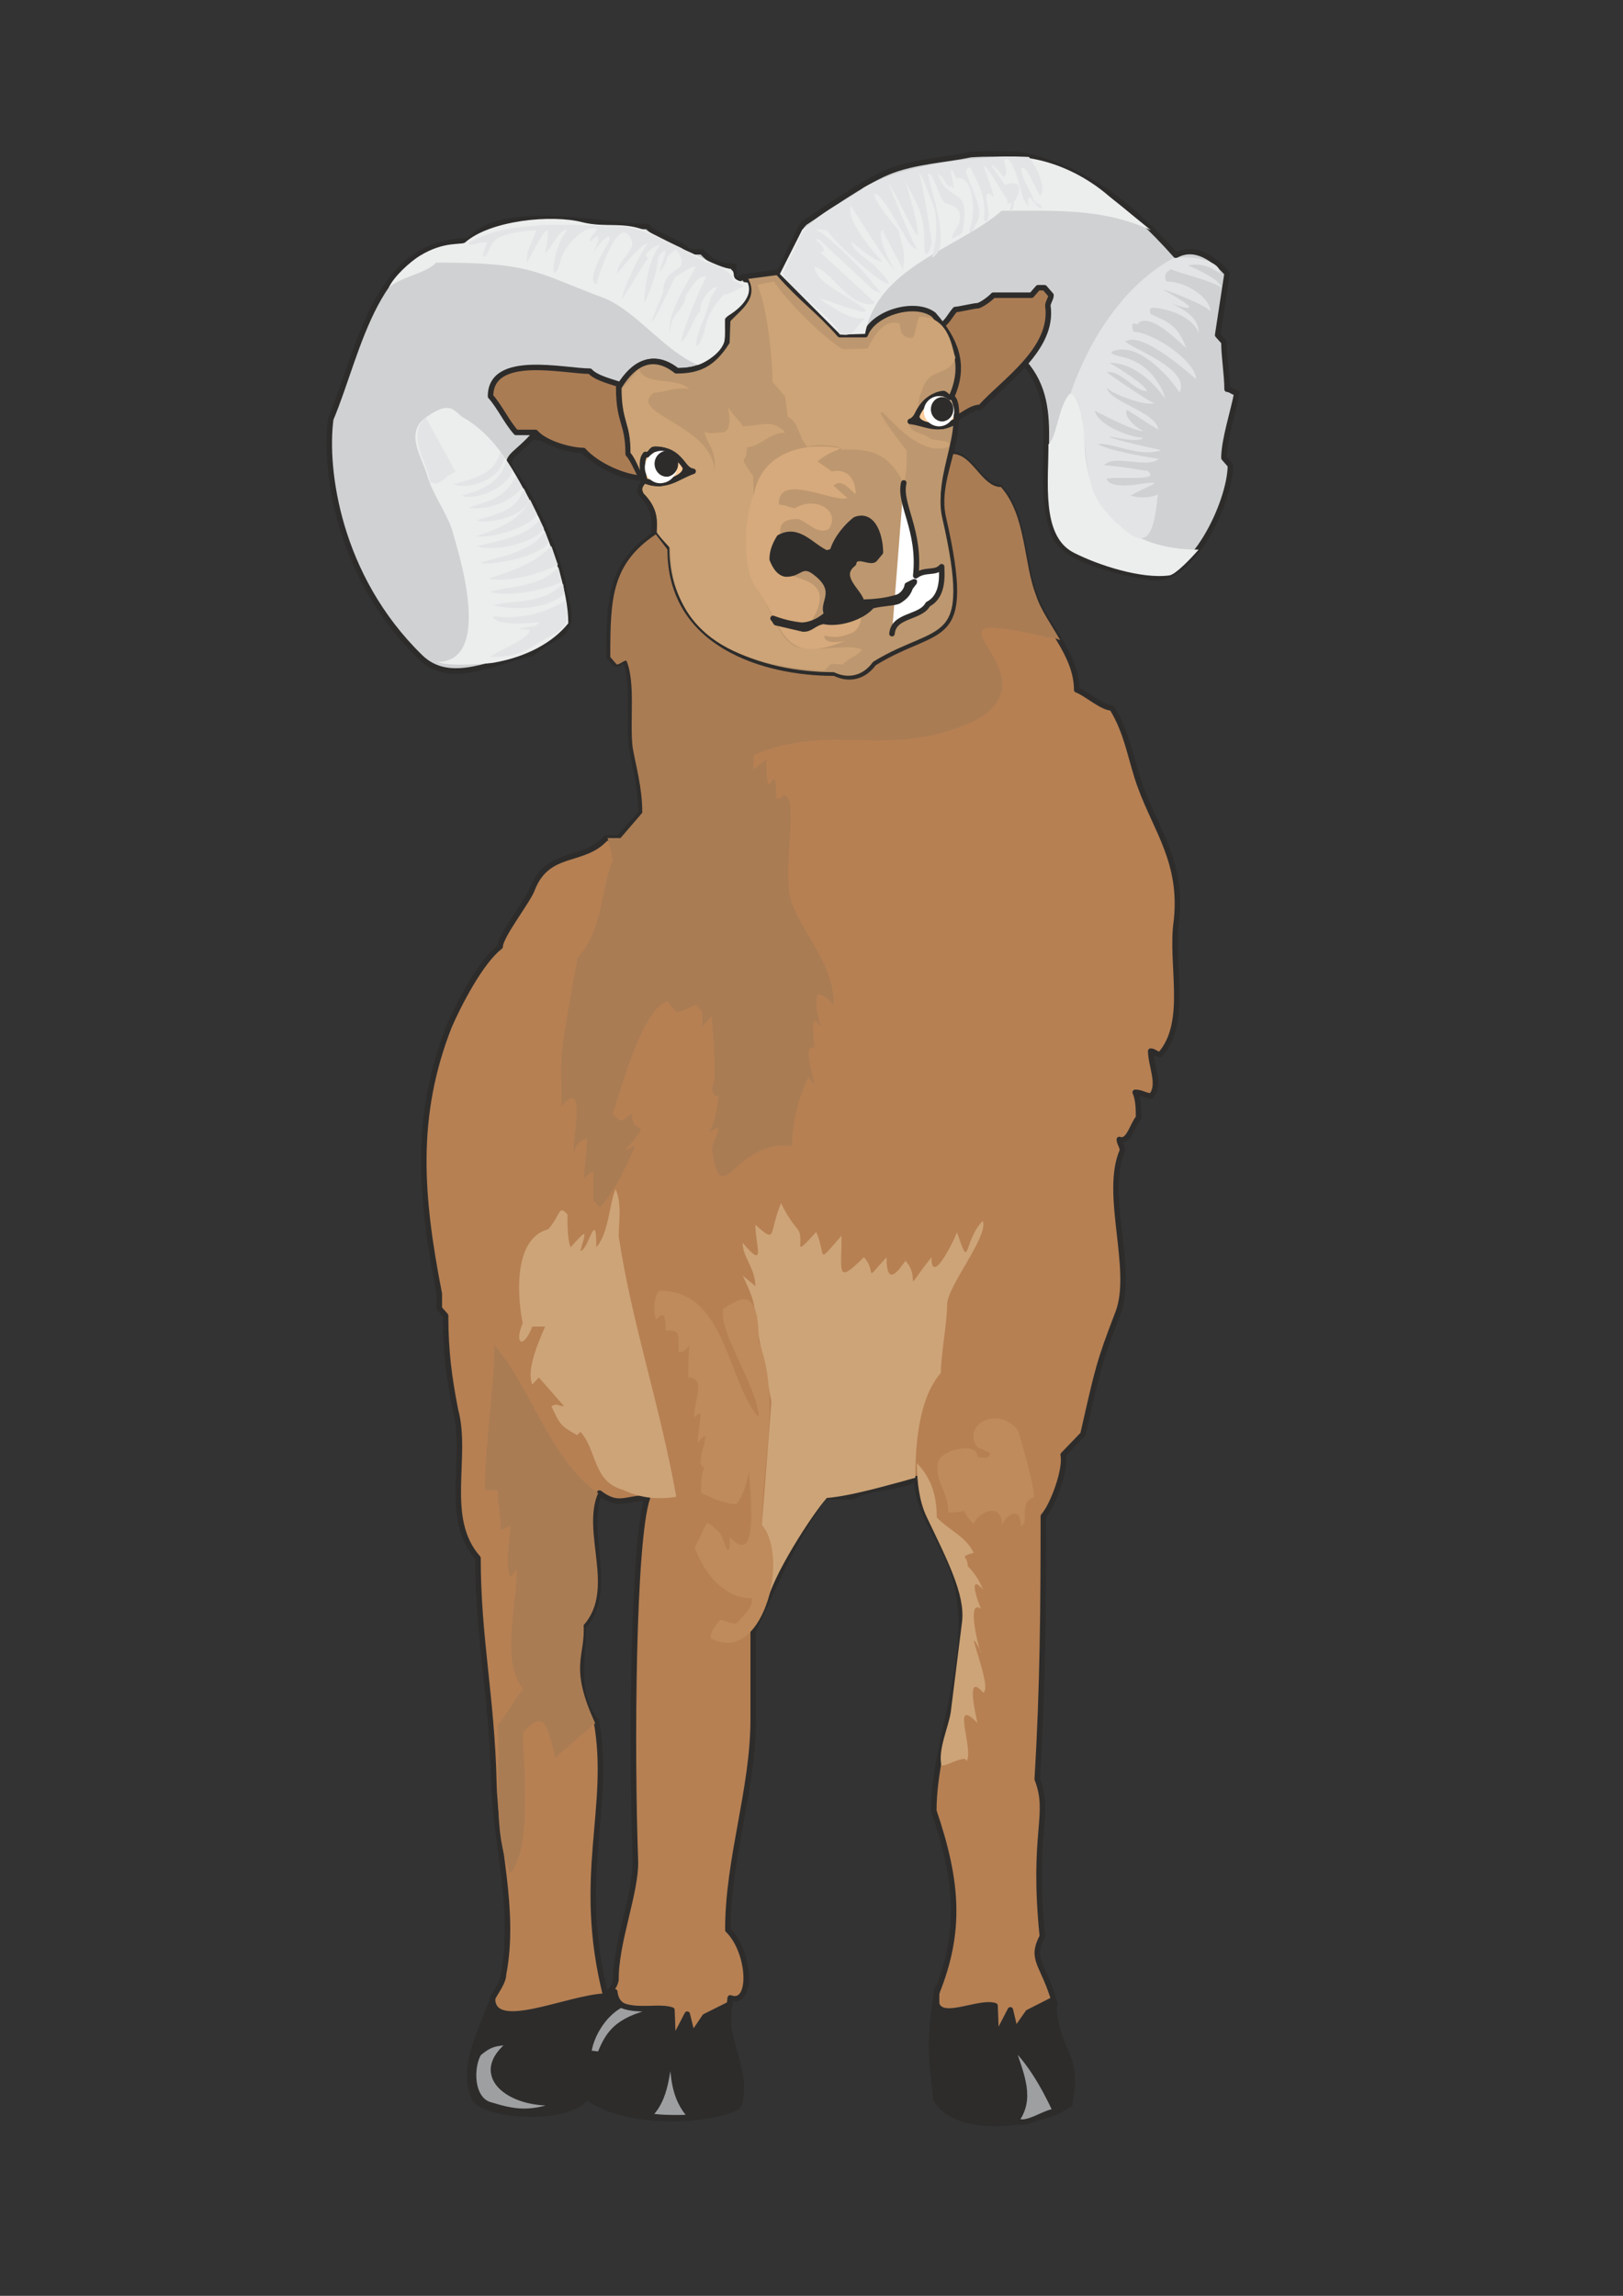 <?xml version="1.0" encoding="utf-8"?>
<!-- Created by UniConvertor 2.0rc4 (https://sk1project.net/) -->
<svg xmlns="http://www.w3.org/2000/svg" height="841.89pt" viewBox="0 0 595.276 841.89" width="595.276pt" version="1.1" xmlns:xlink="http://www.w3.org/1999/xlink" id="66373600-f612-11ea-8bda-dcc15c148e23">

<rect x="0" y="0" width="595.276" height="841.89" fill="#333333" stroke="none"/>

<g>
	<path style="stroke-linejoin:round;stroke:#2d2c2b;stroke-linecap:round;stroke-miterlimit:10.433;stroke-width:2.016;fill:#cfd1d2;" d="M 349.406,145.113 C 354.518,133.377 350.558,124.953 342.422,115.809 335.51,110.553 320.318,115.161 317.366,123.153 L 308.294,123.441 C 300.878,115.017 293.03,109.113 285.614,100.473 L 293.894,83.049 295.118,81.681 C 303.326,76.353 316.214,67.065 325.646,63.105 335.006,59.145 347.39,58.569 355.958,56.697 362.006,56.265 367.838,56.481 372.518,56.481 395.99,60.441 413.63,73.761 431.27,93.633 438.398,89.673 445.382,95.001 450.062,100.257 L 446.606,122.865 448.91,125.457 C 448.91,130.785 450.062,137.409 450.062,142.737 451.286,142.737 452.438,144.033 453.662,144.033 452.438,150.729 448.91,161.313 448.91,167.937 L 451.286,170.673 C 451.286,183.849 437.174,214.449 421.838,211.785 414.782,210.417 390.158,206.457 386.558,195.801 378.35,173.265 390.95,150.297 375.614,132.945 L 349.406,145.113 Z M 230.894,166.425 L 195.254,160.089 C 188.198,167.937 183.59,167.649 189.35,174.561 195.254,182.049 205.982,205.953 206.918,216.681 212.246,234.753 204.398,231.297 195.254,239.577 181.358,242.385 165.23,251.817 154.142,240.945 123.83,211.425 118.862,171.969 121.31,153.681 131.894,128.481 137.654,88.305 171.782,88.305 184.67,73.761 221.03,83.049 237.446,83.049 241.046,87.009 249.254,88.305 252.71,92.337 L 257.462,92.337 C 260.918,96.297 264.518,97.593 269.198,97.593 L 269.198,102.921 273.086,101.481 C 278.342,108.753 271.286,112.785 267.254,117.393 L 266.966,125.385 C 261.854,133.593 256.67,135.969 248.39,135.969 237.95,127.689 230.822,136.185 227.366,142.017 227.366,155.265 230.822,154.761 230.894,166.425 L 230.894,166.425 Z" />
	<path style="stroke-linejoin:round;stroke:#2d2c2b;stroke-linecap:round;stroke-miterlimit:10.433;stroke-width:2.016;fill:#aa7c54;" d="M 349.766,153.825 C 353.222,152.457 356.102,149.361 359.63,149.361 367.838,140.073 386.63,128.121 384.326,112.137 384.326,110.841 385.478,109.545 385.478,108.249 L 383.102,105.513 380.726,105.513 378.35,108.249 364.31,108.249 C 363.158,109.545 359.63,112.137 358.406,112.137 357.254,112.137 351.566,113.505 350.342,113.505 348.038,116.169 347.246,118.905 343.646,120.201 L 349.766,153.825 Z M 236.078,175.353 C 229.022,175.353 218.726,170.529 213.974,165.201 209.294,165.201 199.862,162.609 196.406,158.577 L 189.278,158.577 C 185.75,154.617 183.446,149.361 179.918,145.329 179.918,129.489 206.918,136.113 216.35,136.113 218.726,138.777 224.846,140.073 228.302,141.369 L 236.078,175.353 Z" />
	<path style="stroke-linejoin:round;stroke:#2d2c2b;stroke-linecap:round;stroke-miterlimit:10.433;stroke-width:2.016;fill:#bd976f;" d="M 272.726,101.481 C 277.982,108.753 270.926,112.857 266.894,117.393 L 266.606,125.457 C 261.422,133.593 256.31,135.969 248.03,135.969 237.59,127.761 230.39,136.185 226.934,142.089 226.934,155.265 230.39,154.761 230.39,166.497 232.766,169.161 233.846,173.481 236.15,176.145 235.934,177.873 233.846,178.737 235.286,181.401 240.182,186.225 240.182,190.113 239.822,195.657 L 244.502,200.985 C 244.502,236.841 279.782,247.497 305.63,247.497 311.246,250.161 317.15,248.721 320.894,243.465 344.726,228.849 358.118,238.857 346.742,189.033 344.942,181.257 347.03,173.625 348.758,166.281 350.486,158.937 351.998,151.881 349.118,145.257 354.23,133.665 350.486,124.593 342.422,115.377 335.51,110.193 320.318,114.729 317.366,122.721 L 308.006,122.721 C 299.798,113.433 294.686,110.481 285.254,99.825 L 272.726,101.481 Z" />
	<path style="fill:#cda477;" d="M 228.158,142.521 C 228.158,155.697 231.254,154.401 231.254,166.065 233.63,168.801 234.71,173.625 237.086,176.217 236.798,178.017 234.638,178.377 236.078,180.969 240.902,185.865 241.406,190.257 241.046,195.801 L 246.014,201.201 C 246.014,237.057 277.262,244.401 302.246,245.985 305.486,243.033 303.326,243.393 309.158,243.681 311.534,241.017 313.91,241.017 316.214,238.281 311.534,235.689 298.574,239.649 291.518,236.985 284.534,233.025 282.158,221.073 277.478,215.817 L 276.254,174.633 C 270.134,165.633 273.95,171.249 273.95,163.977 278.558,163.977 282.158,158.649 288.062,158.649 283.31,153.321 279.278,156.273 272.294,156.273 272.294,154.977 266.894,150.729 266.894,148.137 267.038,150.585 269.414,158.649 264.23,158.649 261.566,158.649 259.622,159.369 258.398,158.073 258.902,162.753 262.862,164.049 262.07,173.337 262.358,155.985 229.382,151.665 239.822,144.033 243.422,144.033 249.254,141.441 252.782,142.809 248.462,137.841 236.654,141.873 234.35,135.393 L 228.158,142.521 Z M 283.814,103.209 C 289.286,111.273 302.174,123.945 309.086,128.049 311.462,128.049 317.006,127.833 318.23,127.833 320.534,123.225 324.206,116.745 329.966,118.689 330.326,121.713 330.83,123.945 334.574,123.945 335.726,123.945 336.302,116.097 337.454,116.097 348.614,116.097 349.262,128.769 350.414,131.073 348.398,138.489 340.334,134.025 338.03,143.745 336.302,145.689 337.238,155.409 333.134,154.041 333.134,159.441 338.822,158.289 341.198,160.953 345.158,161.889 349.55,161.313 347.822,163.905 335.15,168.369 321.974,146.625 323.198,151.953 324.35,154.617 331.406,163.905 332.558,165.201 332.558,169.233 332.558,174.489 331.406,177.153 325.718,165.849 319.094,164.481 308.51,164.913 309.59,163.473 298.502,162.537 296.198,163.905 292.67,160.305 293.174,154.833 288.926,152.817 L 287.918,145.329 283.31,140.001 C 283.31,130.713 281.294,112.353 277.766,104.433 L 283.814,103.209 Z" />
	<path style="fill:#d6aa7c;" d="M 308.294,164.409 C 293.822,161.745 279.206,166.641 276.614,181.041 273.158,188.457 271.79,206.745 276.974,215.097 287.558,228.849 285.83,244.761 309.95,235.041 306.206,235.761 302.03,235.761 302.39,233.097 306.566,234.033 308.51,233.601 312.83,231.945 315.206,230.505 315.926,227.841 315.926,225.249 312.11,227.265 308.51,227.697 305.054,228.489 301.67,226.257 298.79,228.921 295.91,230.433 309.086,211.425 291.446,213.225 285.83,209.121 281.726,205.089 283.958,199.689 286.334,196.593 285.182,190.905 289.214,190.329 292.742,190.329 296.486,191.553 299.87,196.233 303.974,194.001 308.51,187.521 299.366,181.617 291.518,186.369 290.366,186.369 288.062,185.073 285.686,185.073 284.966,172.905 305.99,184.569 310.814,182.625 L 305.702,178.089 C 309.086,174.849 312.686,181.041 313.838,181.041 313.838,175.785 310.814,171.609 305.126,172.905 L 299.798,169.161 C 303.11,166.713 303.974,166.353 308.294,164.409 L 308.294,164.409 Z" />
	<path style="stroke-linejoin:round;stroke:#2d2c2b;stroke-linecap:round;stroke-miterlimit:10.433;stroke-width:2.016;fill:#ffffff;" d="M 331.478,177.081 C 329.606,184.857 337.67,194.289 335.87,211.137 339.398,208.473 343.07,210.489 345.374,207.825 345.374,210.489 346.31,218.553 340.334,221.577 337.67,226.689 327.806,225.321 327.158,232.377" />
	<path style="stroke-linejoin:round;stroke:#2d2c2b;stroke-linecap:round;stroke-miterlimit:10.433;stroke-width:2.016;fill:#b68053;" d="M 380.438,652.425 C 382.454,618.945 382.67,589.425 382.67,556.017 386.198,552.057 391.094,538.737 389.942,533.481 L 397.214,525.921 C 402.758,501.513 403.046,499.713 410.174,481.137 416.006,465.225 404.702,437.721 411.686,421.881 411.686,420.441 410.534,419.145 410.534,417.849 414.062,419.145 415.286,412.521 417.59,409.857 417.59,407.193 417.59,403.233 416.366,400.569 418.814,400.569 419.966,401.865 422.27,401.865 425.798,397.905 422.054,390.705 422.054,385.449 423.206,385.449 424.43,386.745 425.51,386.745 436.094,374.793 429.182,353.697 431.486,337.785 433.862,316.545 424.214,304.665 418.382,288.753 414.854,279.393 413.63,268.809 407.798,259.593 404.198,259.593 398.366,254.193 394.91,252.969 394.91,239.577 383.102,228.993 379.646,218.337 374.894,206.529 376.046,189.177 366.686,178.593 359.702,178.593 356.246,166.713 349.19,166.569 347.462,173.697 344.798,181.689 346.526,189.465 357.974,239.289 344.51,229.281 320.678,243.969 316.934,249.153 311.102,250.593 305.414,247.929 279.566,247.929 244.358,237.345 244.358,201.489 L 240.11,195.945 C 223.766,206.889 223.406,219.777 223.406,241.017 L 225.782,243.609 C 226.934,243.609 228.158,242.313 229.31,242.313 232.766,250.305 230.462,264.849 231.686,274.209 232.766,280.833 235.142,288.753 235.142,298.041 L 226.934,307.329 222.254,307.329 C 213.974,316.617 201.086,311.361 195.254,325.905 194.03,329.865 183.446,343.185 183.446,347.145 176.39,352.473 168.182,368.385 164.726,376.377 151.766,409.425 154.142,438.657 161.126,474.441 L 161.126,479.841 163.43,482.433 C 163.43,495.681 164.726,505.041 167.03,516.993 171.782,534.273 162.35,556.737 175.31,571.353 175.31,600.513 180.422,622.617 181.142,653.649 181.646,675.537 189.278,700.161 184.67,723.993 184.67,726.657 182.294,729.753 180.71,732.633 180.206,743.217 183.302,745.017 189.494,762.729 193.238,773.385 213.398,767.193 210.014,763.737 210.95,751.281 211.454,738.609 222.182,731.841 211.022,687.633 224.486,663.009 218.726,631.113 210.518,621.753 213.974,608.577 213.974,596.553 225.782,583.377 213.974,562.137 219.878,547.521 226.934,552.849 229.238,549.321 237.446,549.321 232.118,564.801 231.542,641.265 233.054,682.449 233.414,693.681 225.71,712.545 225.926,726.081 224.486,733.209 212.462,736.521 212.462,743.433 L 211.094,753.009 211.094,763.377 C 215.774,780.009 268.982,777.849 271.43,771.081 272.654,758.265 265.166,754.233 267.83,732.633 276.254,735.801 275.246,715.785 266.966,707.721 266.894,681.945 276.254,656.097 276.254,630.609 L 276.254,598.137 C 285.182,578.841 290.582,565.593 302.39,548.889 L 312.686,548.889 C 319.742,544.857 329.174,546.153 336.23,542.193 336.23,554.073 345.59,564.729 349.118,575.313 359.702,603.249 342.494,636.225 342.494,664.017 351.35,690.081 352.646,708.225 343.502,730.905 343.502,756.825 343.862,758.481 356.894,771.441 372.302,779.721 384.974,777.201 392.462,771.441 393.398,755.097 384.182,747.825 386.918,734.649 382.598,719.673 377.702,718.953 382.31,710.025 378.422,671.649 385.55,665.601 380.438,652.425 L 380.438,652.425 Z" />
	<path style="stroke-linejoin:round;stroke:#2d2c2b;stroke-linecap:round;stroke-miterlimit:10.433;stroke-width:2.016;fill:#2d2c2b;" d="M 350.558,154.545 C 343.502,158.505 339.542,155.193 333.854,154.545 337.742,153.177 336.518,146.553 345.23,144.537 347.246,143.817 346.958,146.265 349.118,145.545 350.342,148.137 351.062,151.017 350.558,154.545 L 350.558,154.545 Z M 236.726,176.361 C 244.718,179.097 248.318,174.849 254.222,172.833 249.902,172.257 250.046,165.057 240.686,164.769 238.382,164.481 239.102,167.073 236.726,166.641 235.934,169.593 235.646,172.761 236.726,176.361 L 236.726,176.361 Z" />
	<path style="stroke-linejoin:round;stroke:#2d2c2b;stroke-linecap:round;stroke-miterlimit:10.433;stroke-width:2.016;fill:#fbcc9c;" d="M 345.806,156.345 C 348.83,155.481 348.254,155.553 350.63,154.401 350.918,152.745 351.134,147.129 349.118,145.617 347.462,145.977 347.606,145.113 346.094,144.321 341.414,144.609 337.382,149.217 336.23,152.601 336.23,155.841 342.422,156.345 345.806,156.345 L 345.806,156.345 Z M 241.91,177.369 C 238.526,177.153 239.174,177.081 236.582,176.361 235.934,174.633 234.782,168.729 236.654,166.785 238.382,166.929 238.166,165.993 239.606,164.841 244.502,164.121 249.614,168.081 251.342,171.393 251.846,174.849 245.438,176.721 241.91,177.369 L 241.91,177.369 Z" />
	<path style="fill:#eceded;" d="M 384.542,162.969 C 384.614,176.649 381.806,196.449 393.758,202.641 402.614,207.177 418.526,212.433 428.966,210.993 431.27,210.561 436.598,205.017 439.622,201.561 414.278,201.561 397.502,187.665 397.79,160.377 397.79,157.641 396.062,144.321 392.462,144.321 388.142,148.713 387.782,159.945 384.542,162.969 L 384.542,162.969 Z M 422.126,84.417 C 404.486,76.353 387.35,77.289 367.406,77.289 351.422,91.185 321.902,97.665 317.294,122.433 L 308.222,122.721 286.046,100.473 294.254,84.201 C 321.614,63.969 334.07,61.233 356.606,59.217 374.966,53.889 393.83,60.729 406.79,71.961 L 422.126,84.417 Z M 255.662,133.737 C 243.494,128.337 233.99,114.873 222.182,109.545 195.83,99.753 195.686,96.297 159.974,96.297 156.518,100.257 146.15,101.769 142.55,105.585 144.35,101.409 150.542,95.937 153.782,93.921 163.07,88.161 169.262,90.033 170.63,88.881 179.774,80.817 202.382,78.513 213.758,81.537 222.254,83.625 228.95,81.105 237.158,84.705 239.03,85.425 250.118,91.329 252.062,92.049 256.166,93.849 262.286,97.305 266.75,98.385 271.862,99.537 265.598,102.633 274.238,103.641 276.758,109.689 268.982,114.801 265.814,116.529 265.814,118.689 266.174,123.585 265.598,125.457 263.942,130.857 255.23,134.529 255.662,133.737 L 255.662,133.737 Z M 160.262,242.745 C 182.582,242.745 166.094,196.521 165.734,194.001 163.286,187.233 158.606,181.041 156.734,174.489 154.79,167.649 148.238,158.793 156.158,153.105 165.734,146.121 166.814,151.377 169.91,153.105 183.662,160.881 190.43,176.721 197.702,189.897 202.454,200.625 208.43,216.393 208.43,228.561 202.814,235.617 193.022,240.945 180.998,243.033 180.422,243.177 165.734,244.761 160.262,242.745 L 160.262,242.745 Z" />
	<path style="fill:#aa7c54;" d="M 388.862,234.753 C 385.622,229.065 381.734,223.737 380.006,218.337 375.326,206.457 376.478,189.177 367.118,178.593 360.134,178.593 356.678,166.641 349.622,166.497 347.822,173.697 345.158,181.689 346.958,189.537 358.334,239.289 344.87,229.281 321.182,243.969 317.366,249.153 311.534,250.593 305.846,247.857 279.998,247.857 244.79,237.273 244.79,201.489 L 240.542,195.945 C 224.198,206.889 223.838,219.705 223.838,240.945 L 226.214,243.681 C 227.366,243.681 228.59,242.241 229.742,242.241 233.198,250.233 230.894,264.921 232.046,274.137 233.198,280.833 235.574,288.753 235.574,298.041 L 227.582,307.329 223.046,307.329 C 222.254,305.889 224.702,314.097 224.702,315.465 220.022,327.417 221.246,340.665 211.814,351.249 204.47,392.433 205.982,383.145 205.982,405.681 215.63,394.377 209.366,419.289 210.662,422.889 210.662,420.297 213.038,417.633 215.342,417.633 215.342,421.593 214.19,428.217 214.19,432.249 214.19,432.249 216.494,429.585 217.646,429.585 L 217.646,440.169 220.022,442.833 C 225.926,436.137 229.454,428.217 232.91,420.297 231.758,420.297 230.606,421.593 229.454,421.593 240.47,408.921 231.758,417.705 231.758,408.345 227.366,411.441 228.158,412.161 224.702,408.345 226.142,405.753 234.71,370.257 244.718,367.233 L 248.174,371.193 C 250.55,371.193 254.078,368.529 255.23,368.529 L 257.606,371.193 257.606,376.521 261.134,372.489 C 261.134,379.113 263.438,393.657 261.134,399.057 261.134,400.353 262.286,402.945 263.438,401.649 263.438,404.313 262.286,412.233 259.982,414.897 261.134,414.897 262.286,413.601 263.438,413.601 263.438,416.337 261.134,418.929 261.134,421.593 264.518,445.569 269.558,417.345 290.51,420.297 290.51,411.801 292.886,402.729 296.414,395.097 L 298.718,397.761 C 298.718,396.393 294.038,381.705 298.718,384.441 298.718,380.409 297.566,377.817 298.718,373.929 L 301.094,376.521 C 299.942,372.489 298.718,368.529 299.942,364.641 302.246,364.641 304.622,367.233 305.846,368.529 305.846,353.985 295.19,343.401 290.51,331.449 286.91,320.793 291.662,302.217 289.286,292.929 286.766,289.905 287.99,292.929 284.678,292.929 284.678,274.353 281.078,299.769 281.078,278.313 279.926,279.609 277.55,280.977 276.398,282.273 L 276.398,276.945 C 305.486,264.345 326.222,279.249 358.334,263.913 388.502,246.129 331.19,221.793 382.094,233.169 385.622,234.537 385.118,233.169 388.862,234.753 L 388.862,234.753 Z M 218.294,631.905 L 203.678,644.577 C 200.798,633.777 200.294,626.073 191.87,635.289 191.87,647.313 195.326,677.769 187.118,686.985 180.062,669.849 183.95,649.401 182.51,632.625 186.038,628.737 188.414,623.337 191.87,619.377 183.662,610.089 189.566,587.553 189.566,575.601 L 187.19,578.265 C 184.886,572.937 187.19,565.017 187.19,559.689 186.038,559.689 184.886,560.985 183.662,560.985 183.662,557.025 182.51,550.401 182.51,546.441 L 177.83,546.441 C 177.83,529.161 181.358,509.217 181.358,493.305 194.246,507.921 202.094,535.857 219.374,547.521 213.11,561.993 225.854,582.729 214.046,595.977 214.766,607.569 208.574,610.737 218.294,631.905 L 218.294,631.905 Z" />
	<path style="fill:#cda477;" d="M 282.95,514.041 L 279.422,559.257 C 286.046,567.177 282.23,580.713 281.366,587.697 282.95,578.697 297.422,555.873 303.254,549.321 312.83,548.529 327.662,544.065 335.726,541.905 335.726,529.953 336.878,512.817 345.086,503.457 345.086,496.833 347.39,484.953 347.39,478.329 347.39,471.705 362.798,453.129 360.422,447.729 353.15,455.217 355.958,466.953 350.99,451.761 351.782,450.825 341.63,473.073 341.63,461.049 330.038,475.665 338.318,469.185 332.126,462.345 330.47,464.361 325.142,473.361 325.142,461.049 316.214,470.841 321.902,466.377 316.862,461.049 306.638,471.057 308.654,466.953 308.654,453.129 299.078,464.001 303.254,460.833 299.366,451.761 289.502,462.705 295.91,454.497 292.31,450.465 290.006,447.729 287.63,443.769 286.478,441.177 281.798,452.337 285.182,456.441 277.046,449.097 277.046,456.729 281.15,466.089 272.366,455.721 272.366,461.049 277.046,465.009 277.046,471.705 275.894,470.409 273.518,468.969 272.366,467.601 274.742,473.073 277.046,476.961 277.046,483.585 L 282.95,514.041 Z M 336.302,536.577 C 341.846,542.265 343.574,548.961 343.574,556.449 348.038,561.129 354.23,563.361 357.11,569.409 351.422,571.137 354.95,570.345 354.95,574.305 357.83,577.257 359.198,579.705 360.566,582.873 354.086,575.817 359.846,590.361 359.846,590.001 353.798,585.465 359.846,608.073 359.846,605.769 352.142,591.297 364.598,619.593 360.566,620.673 353.222,612.033 359.054,633.129 358.406,631.761 349.262,622.329 356.174,638.889 354.95,644.721 354.95,645.009 354.662,645.369 354.662,645.801 L 353.942,645.009 C 350.774,645.009 347.678,647.457 345.302,647.457 343.934,641.409 348.038,633.129 348.758,627.513 L 352.862,594.681 C 354.086,584.601 347.102,571.425 339.83,556.161 337.238,550.617 336.302,543.705 336.302,536.577 L 336.302,536.577 Z M 248.03,548.889 C 242.198,515.697 231.686,485.241 226.934,453.345 226.934,448.017 228.158,441.393 225.782,436.065 223.406,441.393 223.406,451.977 218.726,457.377 218.726,442.329 215.846,458.673 212.894,458.673 214.55,452.337 216.278,449.457 209.294,457.377 208.142,454.641 208.142,449.313 208.142,445.353 204.758,441.537 205.694,445.569 201.086,450.753 187.334,454.497 190.214,478.113 191.726,485.241 188.558,492.513 191.726,495.249 195.254,486.465 L 199.934,486.465 C 197.63,491.865 192.878,502.449 195.254,507.705 L 197.63,505.113 206.918,515.697 C 204.614,515.697 204.614,514.329 202.238,515.697 205.406,522.393 205.622,522.897 211.67,526.281 L 212.894,525.057 C 218.942,531.753 217.502,543.201 228.158,546.225 233.99,548.889 239.822,550.185 248.03,548.889 L 248.03,548.889 Z" />
	<path style="fill:#bf8b5c;" d="M 373.31,524.409 C 374.39,527.865 379.214,543.849 379.214,549.105 373.31,550.689 377.774,558.321 374.462,559.689 374.462,551.841 368.846,555.585 367.55,559.257 367.55,550.473 358.55,554.433 357.182,558.897 349.982,551.553 357.974,554.649 347.822,554.649 347.822,546.801 342.782,543.489 344.078,536.073 345.086,531.825 358.55,528.225 358.55,534.345 360.998,534.345 363.014,535.569 363.014,532.545 361.646,532.545 360.638,531.105 358.982,531.105 352.07,524.121 364.67,514.401 373.31,524.409 L 373.31,524.409 Z M 241.838,473.289 C 266.462,473.289 266.462,506.409 278.27,519.729 278.27,509.073 263.006,487.833 265.31,479.841 271.142,476.457 278.27,470.769 278.27,491.793 286.478,513.033 279.422,536.937 279.422,559.473 289.934,571.425 279.422,611.241 260.63,600.657 260.63,597.993 263.006,595.401 264.158,594.033 265.31,594.033 267.686,595.401 270.062,595.401 272.366,592.665 275.894,590.001 275.894,586.113 265.31,586.113 258.254,576.753 254.798,567.465 260.63,556.953 257.534,556.593 264.158,562.209 266.318,567.321 267.686,572.505 267.686,563.577 280.502,577.977 273.59,535.137 274.67,538.233 274.67,542.337 272.366,548.889 270.062,551.553 265.31,551.553 260.63,548.889 257.102,547.521 257.102,544.929 257.102,540.969 258.254,538.233 253.862,537.081 263.006,521.097 255.95,528.945 255.95,522.393 258.83,515.121 254.798,519.729 253.646,515.769 259.838,505.113 252.422,505.113 252.422,485.601 254.726,495.825 248.894,495.825 248.894,488.553 249.326,487.833 244.142,487.833 244.142,482.865 243.71,480.417 240.686,483.873 239.534,481.209 239.534,475.953 241.838,473.289 L 241.838,473.289 Z" />
	<path style="stroke-linejoin:round;stroke:#2d2c2b;stroke-linecap:round;stroke-miterlimit:10.433;stroke-width:2.016;fill:#2d2c2b;" d="M 343.934,728.817 C 339.542,744.801 357.902,733.209 364.958,735.513 L 365.39,747.033 370.574,737.025 372.374,744.657 377.054,737.961 386.27,733.281 C 387.206,753.297 395.558,752.073 392.678,769.281 390.446,777.561 351.998,785.337 343.214,769.713 342.854,760.785 339.47,752.433 343.934,728.817 L 343.934,728.817 Z M 225.494,730.401 C 226.502,740.409 239.462,734.793 246.446,737.097 L 246.878,748.617 252.062,738.609 253.934,746.241 258.542,739.473 267.758,734.865 C 264.014,746.457 276.11,761.217 270.35,772.737 257.75,779.073 219.95,779.649 211.166,764.025 209.726,752.937 209.726,738.969 225.494,730.401 L 225.494,730.401 Z M 180.638,733.425 C 181.574,745.449 208.214,732.561 222.038,731.985 210.446,736.737 207.062,756.969 214.262,770.001 206.198,778.353 175.454,775.761 173.798,768.921 169.334,758.481 175.598,746.385 180.638,733.425 L 180.638,733.425 Z" />
	<path style="stroke-linejoin:round;stroke:#2d2c2b;stroke-linecap:round;stroke-miterlimit:10.433;stroke-width:2.016;fill:#9e9fa1;" d="M 372.734,777.633 C 378.422,769.641 375.11,761.793 370.79,749.553 377.414,755.601 382.67,764.529 387.206,774.249 383.03,774.465 376.478,779.937 372.734,777.633 L 372.734,777.633 Z M 237.878,775.905 C 244.79,769.569 244.286,759.057 246.23,752.937 247.238,761.361 246.734,768.993 253.574,776.481 249.398,776.625 242.486,776.769 237.878,775.905 L 237.878,775.905 Z M 227.726,735.225 C 221.102,738.681 216.494,747.033 215.918,752.793 216.062,752.937 222.542,753.873 220.238,752.793 223.406,744.945 227.15,739.833 243.278,736.881 238.382,736.377 232.046,737.241 227.726,735.225 L 227.726,735.225 Z M 175.598,752.937 C 172.646,757.689 172.502,769.569 179.558,771.801 188.99,774.681 194.75,775.761 207.422,770.721 188.27,773.601 171.206,761.217 187.55,748.977 181.214,748.977 179.198,749.985 175.598,752.937 L 175.598,752.937 Z" />
	<path style="fill:#e3e4e5;" d="M 410.318,192.417 C 406.718,189.177 403.55,185.721 401.246,180.897 397.79,171.321 398.222,163.041 396.998,153.249 396.062,150.153 395.846,145.833 392.678,144.177 399.374,124.665 412.118,104.649 430.118,94.785 436.742,93.417 447.902,95.577 447.398,100.257 444.806,98.313 440.63,96.153 435.734,97.377 437.534,98.097 447.902,102.417 447.902,105.585 445.742,103.137 429.326,99.393 429.902,98.745 430.19,98.457 425.87,99.753 427.886,103.209 436.238,103.353 444.302,110.193 443.942,114.225 442.934,111.921 424.214,104.865 427.166,106.521 441.566,114.585 435.95,113.577 429.614,111.273 434.078,113.361 439.91,116.457 439.622,122.289 437.966,116.169 427.67,112.857 422.27,112.857 421.334,113.793 421.91,113.721 421.91,115.089 428.03,117.969 431.63,118.689 435.086,127.545 434.798,127.905 421.55,113.217 417.086,118.977 413.918,117.465 415.934,121.569 415.646,121.641 422.918,121.785 438.686,132.513 438.686,139.065 438.974,139.425 419.03,120.849 412.766,125.241 415.07,127.761 437.102,135.537 432.566,143.889 429.398,138.705 418.382,126.249 409.526,128.409 404.342,129.417 411.614,130.929 412.118,131.001 424.502,134.169 427.742,146.697 427.238,146.121 422.702,139.569 415.214,133.017 406.934,133.017 408.23,133.737 420.182,140.937 420.686,143.457 416.15,143.457 410.75,135.465 405.926,136.545 405.926,136.545 424.43,149.649 423.638,147.561 421.694,149.793 405.926,143.889 405.926,141.801 406.142,147.345 423.854,150.729 424.862,157.497 423.35,156.849 415.502,151.521 413.27,150.297 411.83,153.609 418.958,158.289 419.606,158.073 416.798,158.793 401.534,150.585 401.534,150.585 402.686,156.057 414.926,160.521 419.318,160.521 417.446,162.609 409.094,160.161 406.862,160.161 407.222,160.953 425.726,165.129 426.014,165.057 418.382,167.793 409.238,162.753 403.19,162.753 401.606,162.753 406.718,165.417 425.078,168.297 420.542,171.969 408.806,166.425 404.918,170.601 414.854,171.393 417.086,172.401 420.758,172.617 426.302,176.721 411.038,174.561 405.854,175.497 407.15,179.889 419.534,177.225 420.326,177.153 427.526,176.505 420.326,178.377 414.926,181.617 412.838,181.113 418.526,183.777 424.646,181.401 422.99,200.193 418.814,200.409 410.318,192.417 L 410.318,192.417 Z M 307.79,122.433 C 307.07,117.321 288.278,104.937 287.126,100.113 L 294.254,85.425 C 298.718,78.513 312.254,72.681 316.79,68.793 334.646,58.281 367.982,56.913 377.414,57.561 378.278,58.713 384.47,68.001 381.518,71.889 379.142,68.073 376.406,60.369 374.678,61.665 374.246,64.689 378.134,70.233 379.214,73.401 380.15,75.417 383.03,74.697 381.662,76.425 378.782,74.985 376.478,68.433 377.198,75.777 376.982,75.561 374.894,72.393 375.254,72.537 374.174,69.369 371.942,58.281 369.062,58.353 366.758,58.497 370.718,62.025 368.126,64.977 368.414,65.265 363.59,59.073 363.734,61.017 364.742,62.025 367.622,66.705 368.558,67.785 378.278,64.689 371.51,75.201 372.014,73.545 371.582,75.201 371.726,78.513 370.358,77.217 372.014,70.521 369.494,77.793 369.35,72.897 367.334,70.881 363.014,61.593 360.566,60.657 360.71,60.801 364.958,71.961 364.31,72.249 359.558,67.425 362.942,77.793 362.654,78.657 362.078,82.617 360.71,81.465 360.854,79.161 361.934,72.681 358.334,66.129 355.886,61.377 354.518,61.377 355.022,61.809 354.23,62.745 357.614,72.969 361.502,77.721 357.47,82.977 357.326,84.129 354.518,87.657 356.102,82.833 357.686,77.505 357.326,64.257 350.63,65.265 346.742,55.977 350.198,70.377 350.054,68.937 349.694,69.441 349.046,67.065 348.398,68.793 346.166,66.489 345.878,64.689 344.006,63.825 347.75,75.417 356.246,66.849 353.006,85.065 352.862,86.001 350.126,86.721 349.55,87.441 348.182,87.585 351.854,81.825 351.71,82.401 353.294,76.209 349.982,75.561 346.742,74.481 344.654,73.617 342.422,62.745 340.334,63.753 340.55,67.353 349.838,91.761 341.702,94.497 343.214,91.185 344.438,79.881 342.134,74.697 341.27,72.969 338.462,64.185 336.878,63.249 338.03,64.113 341.774,89.097 341.846,88.881 340.622,93.417 339.038,94.929 339.038,90.681 339.038,77.793 337.238,77.001 331.766,65.769 332.414,67.209 337.454,83.985 336.518,86.289 333.998,83.769 328.742,70.881 325.862,67.209 325.862,67.209 336.158,93.489 336.806,91.257 333.854,91.473 332.63,87.441 331.262,85.353 330.11,83.913 322.334,69.009 320.606,71.313 320.75,73.689 328.094,82.977 329.606,84.489 331.046,91.329 332.27,91.401 331.19,98.889 330.542,97.305 324.71,86.865 323.774,84.273 320.75,85.713 327.518,98.457 328.166,98.817 325.502,97.233 312.11,75.417 312.11,75.417 309.95,80.385 320.462,92.769 323.702,95.937 321.11,96.153 313.982,90.105 312.326,88.521 311.75,91.329 319.094,95.865 320.678,97.305 320.534,97.161 330.614,107.313 323.558,102.993 319.958,101.265 305.918,88.521 303.83,84.921 303.182,83.985 299.366,84.345 298.502,83.625 297.35,82.401 310.742,91.401 322.982,107.313 321.614,107.097 322.982,107.529 320.174,106.233 320.174,106.233 301.67,88.953 301.67,88.953 300.518,87.441 299.726,87.657 298.646,87.729 298.646,87.369 304.838,92.193 300.734,92.625 294.902,86.793 323.846,113.865 320.606,110.625 320.606,111.057 320.39,111.345 320.102,111.561 310.742,112.209 305.414,99.609 298.862,97.809 298.502,98.961 299.582,100.041 299.87,100.689 301.526,104.505 317.078,112.209 317.51,113.793 318.23,116.025 305.486,110.697 299.582,109.113 298.358,107.313 310.67,118.329 317.366,116.601 313.046,120.201 313.694,123.945 307.79,122.433 L 307.79,122.433 Z M 272.87,104.865 C 270.926,105.801 267.758,107.961 265.526,107.961 262.718,111.129 259.982,114.441 258.974,118.905 256.67,129.417 253.214,129.345 257.102,119.409 258.686,115.953 259.91,111.993 260.99,108.321 266.894,101.625 256.814,106.809 256.814,114.009 254.006,117.249 252.782,122.721 249.974,125.457 249.542,122.865 257.174,104.577 259.046,101.625 256.238,100.041 252.926,106.665 251.486,108.321 251.486,113.721 245.798,114.297 245.798,122.001 244.214,115.449 252.206,103.929 255.158,97.809 252.566,97.809 250.262,100.329 247.526,101.625 247.814,101.481 231.686,134.745 243.206,107.313 243.206,96.513 254.726,100.833 248.03,91.473 246.95,92.121 245.51,93.345 244.646,94.281 244.646,95.865 242.99,98.745 241.91,99.681 241.91,98.169 247.094,87.081 241.334,94.281 241.334,99.105 238.526,106.737 236.294,111.129 236.438,105.153 238.022,94.497 242.126,89.889 240.758,89.385 234.35,94.281 237.95,94.281 236.582,95.937 229.742,107.313 228.086,109.833 228.086,106.953 234.638,92.697 237.662,89.241 235.214,88.881 226.358,100.401 226.358,100.401 226.358,95.865 231.974,92.769 231.974,88.953 227.582,75.993 219.518,100.833 218.798,104.217 214.262,103.065 223.118,89.025 223.046,89.241 225.062,84.489 221.318,86.793 217.574,92.841 217.574,92.697 222.47,82.617 216.566,88.593 215.486,87.225 219.014,84.993 219.014,83.841 215.342,82.185 207.638,88.881 205.838,94.857 201.734,108.825 201.806,91.545 208.07,84.417 205.55,83.121 202.094,91.545 199.862,92.913 202.67,79.521 200.366,83.049 193.166,96.513 193.094,91.113 195.11,89.241 196.766,84.417 178.838,85.569 180.998,89.601 178.478,93.345 175.814,96.441 178.118,89.673 178.766,88.953 175.31,88.233 172.07,91.185 172.07,88.953 180.71,84.057 190.07,83.121 199.862,82.473 204.902,82.473 219.806,82.401 222.47,83.121 231.83,81.681 241.406,87.153 249.83,90.897 249.758,90.897 258.326,96.009 258.902,96.153 261.566,96.657 268.334,98.961 268.838,102.921 269.414,102.921 272.582,104.865 272.87,104.865 L 272.87,104.865 Z M 183.518,165.705 C 181.214,174.633 172.79,175.497 166.238,177.657 173.006,179.673 183.518,175.641 185.03,167.793 184.67,167.145 183.878,166.353 183.518,165.705 L 183.518,165.705 Z M 185.75,168.873 C 183.302,177.729 175.814,179.745 169.334,181.833 174.806,183.633 186.758,178.593 187.91,172.257 187.622,171.681 186.038,169.521 185.75,168.873 L 185.75,168.873 Z M 189.206,174.489 C 185.39,182.913 178.478,183.921 171.854,186.153 176.966,187.305 186.974,184.785 191.51,178.737 191.078,178.089 189.494,175.137 189.206,174.489 L 189.206,174.489 Z M 192.086,179.025 C 189.71,187.737 181.358,188.601 174.734,190.833 179.414,192.345 192.734,189.393 194.102,182.985 193.67,182.337 192.374,179.673 192.086,179.025 L 192.086,179.025 Z M 194.39,183.129 C 190.862,191.121 181.286,194.505 174.734,196.593 178.334,197.673 193.094,194.361 197.054,188.601 196.694,187.953 194.75,183.777 194.39,183.129 L 194.39,183.129 Z M 197.918,190.689 C 192.086,197.601 181.79,198.177 175.166,200.337 179.63,202.209 194.966,200.121 199.502,193.785 199.214,193.137 198.35,191.481 197.918,190.689 L 197.918,190.689 Z M 199.862,194.793 C 195.398,202.353 182.654,204.297 176.174,206.385 179.774,207.537 197.774,204.369 201.374,198.825 201.014,198.177 200.15,195.441 199.862,194.793 L 199.862,194.793 Z M 202.238,200.265 C 195.182,207.465 185.75,209.913 179.198,212.145 184.094,213.657 196.91,211.209 204.614,207.105 204.326,206.457 202.526,200.913 202.238,200.265 L 202.238,200.265 Z M 204.758,208.041 C 197.774,215.601 186.398,214.881 179.846,217.041 186.182,219.057 198.998,216.609 206.198,213.369 205.838,212.649 205.118,208.689 204.758,208.041 L 204.758,208.041 Z M 206.486,214.089 C 198.782,221.937 187.622,219.921 180.998,221.937 185.102,223.233 199.862,224.601 207.134,217.545 206.774,216.969 206.774,214.737 206.486,214.089 L 206.486,214.089 Z M 180.854,225.969 C 181.646,230.217 197.63,228.129 198.062,228.129 196.046,230.433 192.806,229.497 190.502,230.721 191.726,230.721 192.95,231.009 194.246,231.009 194.966,234.105 178.838,240.297 179.918,240.945 192.806,240.873 194.318,236.841 203.174,232.593 210.086,228.993 207.71,224.025 207.278,220.353 199.718,225.033 189.854,227.265 180.854,225.969 L 180.854,225.969 Z M 156.158,153.105 C 158.894,158.361 164.294,167.577 167.03,172.977 161.486,175.713 161.486,178.521 157.67,176.721 157.454,170.601 148.598,160.017 156.158,153.105 L 156.158,153.105 Z" />
	<path style="fill:#ffffff;" d="M 344.438,156.345 C 347.462,156.345 349.982,153.825 349.982,150.801 349.982,147.777 347.462,145.257 344.438,145.257 341.342,145.257 338.822,147.777 338.822,150.801 338.822,153.825 341.342,156.345 344.438,156.345 L 344.438,156.345 Z M 243.278,177.081 C 240.11,177.801 237.086,175.497 236.582,172.401 236.078,169.233 238.31,166.065 241.478,165.417 244.718,164.841 247.886,166.929 248.318,170.097 248.822,173.193 246.59,176.505 243.278,177.081 L 243.278,177.081 Z" />
	<path style="stroke-linejoin:round;stroke:#2d2c2b;stroke-linecap:round;stroke-miterlimit:10.433;stroke-width:2.016;fill:#2d2c2b;" d="M 305.342,202.137 C 306.854,197.097 310.886,192.705 313.694,190.545 320.462,187.953 322.91,197.025 322.91,202.569 L 320.75,205.161 C 319.022,206.601 313.694,202.641 313.046,206.673 306.566,211.641 315.71,217.113 316.07,221.073 313.694,222.441 310.238,219.777 307.862,217.113 309.014,219.777 304.334,223.737 303.254,225.105 301.094,221.145 307.79,217.113 299.726,210.489 293.966,205.593 293.678,210.777 288.062,210.489 285.83,210.057 284.462,208.113 283.238,205.161 283.166,202.569 284.102,199.833 285.83,197.097 292.886,193.209 297.422,200.265 303.254,202.857 L 305.342,202.137 Z M 345.518,153.537 C 347.246,153.537 348.686,151.953 348.686,150.081 348.686,148.209 347.246,146.625 345.518,146.625 343.862,146.625 342.422,148.209 342.422,150.081 342.422,151.953 343.862,153.537 345.518,153.537 L 345.518,153.537 Z M 245.006,173.769 C 243.134,174.057 241.478,172.689 241.118,170.673 240.83,168.657 242.054,166.785 243.926,166.425 245.726,166.065 247.382,167.361 247.67,169.377 248.03,171.393 246.806,173.265 245.006,173.769 L 245.006,173.769 Z M 308.006,217.473 C 308.294,220.641 305.198,222.585 303.398,225.105 301.166,227.193 297.926,229.137 294.038,229.281 290.582,228.921 287.126,228.129 283.526,226.761 284.102,227.409 284.102,227.625 284.606,228.345 287.846,229.137 291.302,229.857 294.47,230.649 297.422,230.865 298.358,228.489 302.03,227.841 307.574,229.137 316.214,226.473 319.814,222.153 324.206,221.073 328.094,221.217 329.678,220.353 332.126,218.841 333.134,217.545 333.854,215.457 335.726,212.865 336.518,212.721 332.774,214.593 332.558,216.249 331.19,218.121 329.462,218.913 324.998,220.353 320.678,220.713 316.214,220.857 312.542,222.225 310.094,219.345 308.006,217.473 L 308.006,217.473 Z" />
</g>
</svg>